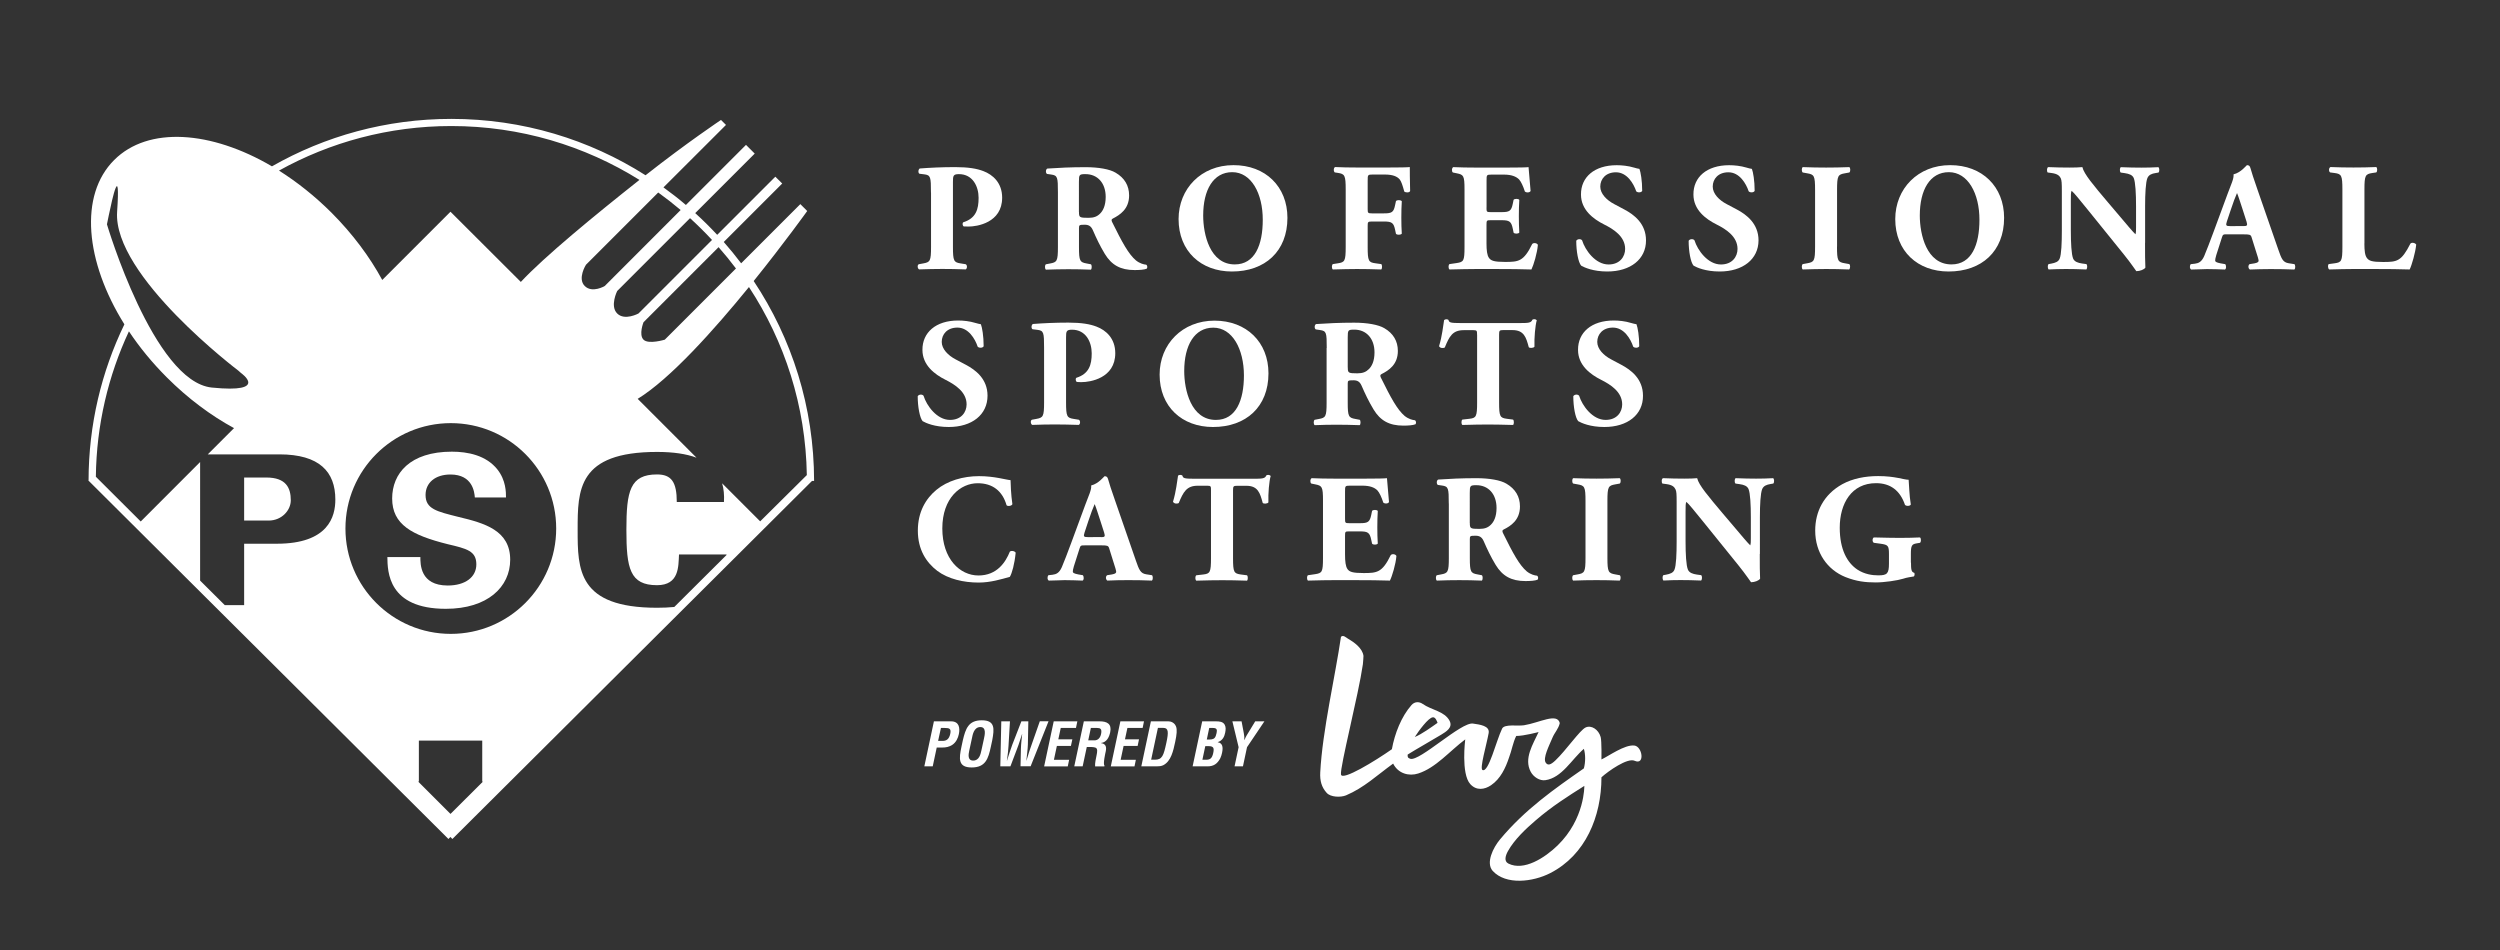 <?xml version="1.0" encoding="utf-8"?>
<!-- Generator: Adobe Illustrator 26.2.1, SVG Export Plug-In . SVG Version: 6.00 Build 0)  -->
<svg version="1.1" id="Layer_1" xmlns="http://www.w3.org/2000/svg" xmlns:xlink="http://www.w3.org/1999/xlink" x="0px" y="0px"
	 viewBox="0 0 381.03 144.83" style="enable-background:new 0 0 381.03 144.83;" xml:space="preserve">
<rect x="0" y="0" width="381.03" height="144.83" fill="#333333" stroke="none"/>
<style type="text/css">
	.st0{fill:#FFFFFF;}
</style>
<g>
	<path class="st0" d="M140.88,116.8l1.46-6.86h2.61c1.23,0,1.39,0.99,1.19,1.95c-0.12,0.59-0.42,1.25-0.99,1.63
		c-0.47,0.32-1.03,0.42-1.52,0.41h-0.86l-0.61,2.87H140.88z M142.98,112.92h0.69c0.56,0,0.98-0.24,1.16-1.07
		c0.17-0.79-0.12-0.9-0.84-0.9h-0.58L142.98,112.92z"/>
	<path class="st0" d="M146.75,112.82c0.42-1.75,0.84-3.04,2.89-3.04c2.05,0,1.91,1.3,1.59,3.04l-0.21,0.98
		c-0.39,1.83-0.81,3.17-2.92,3.17c-2.1,0-1.95-1.33-1.56-3.17L146.75,112.82z M147.72,114.43c-0.12,0.57-0.27,1.49,0.61,1.49
		c0.91,0,1.12-0.94,1.26-1.6l0.38-1.75c0.12-0.55,0.4-1.76-0.55-1.76c-1,0-1.18,1.2-1.29,1.73L147.72,114.43z"/>
	<path class="st0" d="M156.66,113.48c-0.02,0.69-0.14,1.56-0.23,2.44h0.02c0.05-0.16,0.1-0.33,0.15-0.49
		c0.17-0.59,0.35-1.17,0.57-1.76l1.31-3.74h1.33l-2.73,6.86h-1.54l0.06-2.71c0.02-0.73,0.12-1.45,0.19-2.19h-0.02
		c-0.25,0.73-0.45,1.46-0.74,2.19L154,116.8h-1.54l0.15-6.86h1.32l-0.22,3.74c-0.03,0.58-0.1,1.17-0.18,1.76
		c-0.02,0.16-0.04,0.33-0.07,0.49h0.02c0.29-0.88,0.54-1.75,0.81-2.44l1.38-3.55h1.06L156.66,113.48z"/>
	<path class="st0" d="M159.14,116.8l1.46-6.86h3.6l-0.21,1.01h-2.32l-0.37,1.73h2.14l-0.22,1.01h-2.14l-0.45,2.11h2.32l-0.21,1.01
		H159.14z"/>
	<path class="st0" d="M165.64,113.84l-0.63,2.96h-1.28l1.46-6.86h2.42c1.11,0,1.86,0.38,1.6,1.65c-0.16,0.75-0.52,1.54-1.4,1.65
		l0,0.02c0.74,0.1,0.86,0.59,0.72,1.25c-0.06,0.28-0.45,1.97-0.19,2.17l-0.02,0.13h-1.41c-0.06-0.44,0.14-1.28,0.23-1.74
		c0.08-0.42,0.21-1-0.2-1.13c-0.32-0.1-0.7-0.09-1.07-0.09H165.64z M165.86,112.84h1c0.43-0.03,0.82-0.3,0.96-0.99
		c0.16-0.77-0.13-0.9-0.61-0.9h-0.95L165.86,112.84z"/>
	<path class="st0" d="M169.3,116.8l1.46-6.86h3.6l-0.21,1.01h-2.32l-0.37,1.73h2.14l-0.21,1.01h-2.14l-0.45,2.11h2.32l-0.21,1.01
		H169.3z"/>
	<path class="st0" d="M173.95,116.8l1.46-6.86h2.67c0.31,0,0.9,0.14,1.16,0.78c0.19,0.48,0.11,1.24-0.13,2.37
		c-0.29,1.35-0.62,2.91-1.8,3.53c-0.32,0.16-0.67,0.18-0.99,0.18H173.95z M176,115.79c1.14,0,1.34-0.6,1.77-2.59
		c0.35-1.62,0.32-2.26-0.45-2.26h-0.84l-1.03,4.84H176z"/>
	<path class="st0" d="M181.77,116.8l1.46-6.86h2.07c0.55,0,1.08,0.04,1.35,0.5c0.21,0.38,0.17,0.77,0.08,1.24
		c-0.12,0.59-0.38,1.18-1.13,1.43l0,0.02c0.7,0.1,0.85,0.7,0.66,1.59c-0.06,0.28-0.14,0.57-0.27,0.84
		c-0.46,0.87-1.03,1.24-1.95,1.24H181.77z M183.54,115.79c0.27,0,0.53,0.03,0.78-0.07c0.38-0.15,0.52-0.6,0.59-0.95
		c0.16-0.74,0.08-1.05-0.72-1.05h-0.49l-0.44,2.07H183.54z M184.16,112.71c0.31,0,0.71,0.02,0.96-0.24c0.16-0.18,0.22-0.41,0.3-0.74
		c0.11-0.51,0.05-0.77-0.53-0.78h-0.59l-0.37,1.76H184.16z"/>
	<path class="st0" d="M189.57,111.74c0.07,0.34,0.1,0.69,0.08,1.05h0.02c0.2-0.53,0.46-0.91,0.7-1.3l0.94-1.55h1.4l-2.65,3.94
		l-0.62,2.92h-1.28l0.62-2.92l-0.95-3.94h1.4L189.57,111.74z"/>
</g>
<g>
	<g>
		<path class="st0" d="M64.07,84.88c0,1.08-0.06,4.36,4.17,4.36c2.67,0,4.36-1.28,4.36-3.22c0-2.04-1.43-2.39-4.36-3.08
			c-5.48-1.37-8.47-2.99-8.47-6.97c0-3.79,2.7-7.13,9.1-7.13c2.39,0,5.22,0.54,6.94,2.71c1.31,1.65,1.31,3.5,1.31,4.27h-4.75
			c-0.06-0.79-0.32-3.5-3.72-3.5c-2.29,0-3.79,1.24-3.79,3.12c0,2.13,1.69,2.51,5,3.34c3.98,0.95,7.9,2.04,7.9,6.53
			c0,4.14-3.44,7.48-9.81,7.48c-8.82,0-8.88-5.66-8.91-7.89H64.07z"/>
	</g>
	<path class="st0" d="M114.87,42.83c4.68-5.81,8.16-10.67,8.16-10.67l-1.05-1.05l-9.02,9.02c-0.84-1.12-1.73-2.2-2.65-3.25
		l8.91-8.91l-1.05-1.04l-8.86,8.86c-1.07-1.15-2.19-2.26-3.35-3.31l9.07-9.07l-1.33-1.33l-9.16,9.16c-1.1-0.94-2.24-1.83-3.42-2.68
		l9.53-9.52l-0.76-0.76c0,0-5.14,3.43-11.5,8.43c-8.56-5.44-18.72-8.59-29.6-8.59c-9.94,0-19.27,2.63-27.34,7.23
		c-9.27-5.44-18.87-6.15-24.05-0.96c-5.37,5.36-4.42,15.47,1.56,25.04c-3.49,7.21-5.45,15.29-5.46,23.81l-0.01,0.01l0,0
		c0,0.02,0,0.03,0,0.05h0.05l54.81,54.57l0.3-0.31l0.3,0.31l54.81-54.57h0.32C124.07,62.03,120.68,51.56,114.87,42.83z
		 M109.52,37.67c0.92,1.05,1.81,2.13,2.65,3.25l-10.85,10.85c0,0-2.48,0.76-3.24,0c-0.76-0.76,0-2.66,0-2.66L109.52,37.67z
		 M105.17,33.25c1.16,1.06,2.28,2.16,3.35,3.32L97.31,47.78c0,0-2.1,1.14-3.24,0c-1.15-1.14,0-3.43,0-3.43L105.17,33.25z
		 M100.32,29.34c1.18,0.85,2.32,1.74,3.42,2.67L92.17,43.59c0,0-1.9,1.14-3.05,0c-1.14-1.15,0.19-3.24,0.19-3.24L100.32,29.34z
		 M68.78,19.21c10.52,0,20.35,3.01,28.68,8.21c-6.83,5.4-14.57,11.77-18.08,15.55L68.66,32.27l-10.4,10.4
		c-1.91-3.52-4.51-7.02-7.73-10.25c-2.54-2.53-5.25-4.68-8.01-6.42C50.3,21.68,59.26,19.21,68.78,19.21z M16.3,34.19
		c0,0,0.11-0.56,0.27-1.33c0.57-2.76,1.8-8.21,1.28-0.59c-0.67,9.76,18.5,24.24,18.5,24.24l0.38,0.34c0,0,4.44,3.11-4.44,2.22
		C23.4,58.17,16.3,34.19,16.3,34.19z M42.19,82.87h-4.98v9.36h-2.95l-3.76-3.74V70.42l-9.05,9.06l-6.84-6.82
		c0.09-7.9,1.89-15.41,5.04-22.16c1.61,2.42,3.54,4.78,5.78,7.02c3.22,3.22,6.72,5.82,10.24,7.73l-4,4h10.91
		c6.13,0,8.53,2.67,8.53,6.88C51.12,78.73,50.05,82.87,42.19,82.87z M68.66,124.05l-4.9-4.9l0.08-0.08v-6.19h9.66v6.21l0.07,0.07
		L68.66,124.05z M68.71,96.61c-8.87,0-16.06-7.19-16.06-16.06c0-8.87,7.19-16.06,16.06-16.06c8.87,0,16.06,7.19,16.06,16.06
		C84.77,89.42,77.57,96.61,68.71,96.61z M115.86,79.46l-5.8-5.8c0.25,0.85,0.34,1.79,0.28,2.85h-7.19c0-3.05-0.82-4.2-3.01-4.2
		c-4.13,0-4.67,2.55-4.67,8.44c0,5.89,0.53,8.44,4.67,8.44c3.4,0,3.25-2.87,3.35-4.68h7.24c0,0.03,0,0.05,0,0.08l-7.96,7.92
		c-0.82,0.08-1.7,0.12-2.63,0.12c-12.1,0-12.1-5.85-12.1-11.87c0-6.08,0-11.88,12.1-11.88c2.48,0,4.48,0.3,6.02,0.88l-8.97-8.97
		c4.95-3.03,11.63-10.49,16.96-17.04c5.43,8.27,8.65,18.1,8.82,28.66L115.86,79.46z M40.59,72.78h-3.38v6.56h3.73
		c2,0,3.38-1.56,3.38-3.09C44.32,74.37,43.61,72.78,40.59,72.78z"/>
</g>
<g>
	<g>
		<path class="st0" d="M141.89,29.34c0-2.37-0.05-2.65-1.03-2.77l-0.73-0.09c-0.21-0.12-0.21-0.63,0.05-0.8
			c1.55-0.12,3.37-0.21,5.41-0.21c1.99,0,3.31,0.23,4.29,0.61c1.43,0.54,2.86,1.78,2.86,4.05c0,3.84-3.87,4.4-5.11,4.4
			c-0.28,0-0.49,0-0.75-0.02c-0.19-0.12-0.23-0.49-0.07-0.63c1.95-0.61,2.34-1.99,2.34-3.73c0-1.73-0.89-3.61-3-3.61
			c-0.87,0-0.91,0.26-0.91,1.19v9.89c0,2.18,0.14,2.37,1.19,2.53l0.75,0.12c0.26,0.12,0.26,0.66,0,0.79
			c-1.31-0.05-2.46-0.07-3.58-0.07c-1.13,0-2.25,0.03-3.52,0.07c-0.26-0.14-0.3-0.68-0.04-0.79l0.66-0.12
			c1.06-0.19,1.2-0.35,1.2-2.53V29.34z"/>
		<path class="st0" d="M161.24,29.34c0-2.34-0.05-2.6-1.03-2.74l-0.63-0.09c-0.23-0.12-0.23-0.7,0.05-0.82
			c1.76-0.12,3.58-0.21,5.81-0.21c1.99,0,3.7,0.3,4.59,0.84c1.36,0.79,2.06,1.97,2.06,3.47c0,2.08-1.41,2.97-2.48,3.52
			c-0.23,0.11-0.23,0.26-0.12,0.51c1.55,3.14,2.51,4.9,3.63,5.86c0.61,0.49,1.22,0.63,1.57,0.66c0.21,0.12,0.21,0.47,0.09,0.61
			c-0.37,0.16-1.12,0.21-1.85,0.21c-2.16,0-3.51-0.77-4.54-2.46c-0.75-1.24-1.29-2.39-1.83-3.63c-0.28-0.63-0.66-0.82-1.24-0.82
			c-0.82,0-0.87,0.05-0.87,0.52v2.88c0,2.16,0.14,2.32,1.19,2.51l0.63,0.12c0.16,0.12,0.16,0.68,0,0.82
			c-1.24-0.05-2.32-0.07-3.44-0.07c-1.17,0-2.2,0.03-3.42,0.07c-0.19-0.14-0.19-0.7,0-0.82l0.63-0.12c1.05-0.19,1.2-0.35,1.2-2.51
			V29.34z M164.45,32.31c0,0.82,0.07,0.89,1.45,0.89c0.84,0,1.34-0.21,1.78-0.66c0.4-0.4,0.84-1.15,0.84-2.53
			c0-2.11-1.24-3.47-3.07-3.47c-0.96,0-1.01,0.07-1.01,1.19V32.31z"/>
		<path class="st0" d="M196.22,33.2c0,5.11-3.42,8.18-8.46,8.18c-4.71,0-8.13-3.09-8.13-7.99c0-4.64,3.46-8.22,8.36-8.22
			C192.87,25.16,196.22,28.44,196.22,33.2z M187.81,26.24c-2.88,0-4.43,2.69-4.43,6.61c0,2.86,1.01,7.45,4.82,7.45
			c3.07,0,4.26-3,4.26-6.79C192.47,29.5,190.72,26.24,187.81,26.24z"/>
		<path class="st0" d="M208.45,31.82c0,0.63,0.02,0.7,0.66,0.7h1.8c1.24,0,1.5-0.16,1.73-1.31l0.12-0.56
			c0.16-0.21,0.75-0.19,0.89,0.02c-0.05,0.75-0.07,1.61-0.07,2.5c0,0.87,0.02,1.73,0.07,2.44c-0.14,0.21-0.73,0.23-0.89,0.02
			l-0.12-0.56c-0.23-1.12-0.49-1.31-1.73-1.31h-1.8c-0.64,0-0.66,0.07-0.66,0.7v3.16c0,2.18,0.14,2.37,1.2,2.51l0.87,0.12
			c0.16,0.14,0.16,0.68,0,0.82c-1.45-0.05-2.6-0.07-3.72-0.07c-1.08,0-2.25,0.03-3.66,0.07c-0.19-0.14-0.19-0.68,0-0.82l0.77-0.12
			c1.05-0.16,1.19-0.33,1.19-2.51v-8.72c0-2.18-0.14-2.39-1.19-2.55l-0.47-0.07c-0.21-0.14-0.21-0.72,0.05-0.82
			c1.01,0.05,2.18,0.07,3.3,0.07h4.92c1.5,0,2.83-0.02,3.16-0.07c0,0.4,0,2.08,0.05,3.65c-0.09,0.26-0.61,0.28-0.89,0.09
			c-0.26-0.96-0.45-1.52-0.68-1.83c-0.4-0.49-1.1-0.77-2.3-0.77h-1.83c-0.77,0-0.77,0.05-0.77,0.96V31.82z"/>
		<path class="st0" d="M226.56,31.63c0,0.66,0.02,0.7,0.66,0.7h1.62c1.22,0,1.5-0.16,1.73-1.29l0.12-0.59
			c0.16-0.19,0.75-0.19,0.87,0.02c-0.05,0.75-0.07,1.59-0.07,2.48c0,0.89,0.02,1.73,0.07,2.49c-0.12,0.21-0.71,0.23-0.87,0.02
			l-0.12-0.59c-0.23-1.12-0.51-1.31-1.73-1.31h-1.62c-0.63,0-0.66,0.02-0.66,0.73v2.79c0,1.08,0.09,1.83,0.38,2.23
			c0.31,0.42,0.75,0.61,2.46,0.61c2.04,0,2.83-0.07,4.12-2.72c0.19-0.26,0.77-0.16,0.87,0.12c-0.09,1.22-0.66,3.12-0.98,3.75
			c-1.24-0.05-3.49-0.07-5.41-0.07h-3.05c-1.12,0-2.27,0.03-4.03,0.07c-0.19-0.14-0.19-0.7,0-0.82l1.1-0.16
			c1.06-0.17,1.19-0.3,1.19-2.46v-8.74c0-2.13-0.14-2.27-1.19-2.48l-0.58-0.12c-0.21-0.14-0.19-0.68,0.05-0.82
			c1.1,0.05,2.25,0.07,3.37,0.07h4.97c1.5,0,2.83-0.02,3.14-0.07c0.02,0.37,0.19,2.06,0.31,3.63c-0.09,0.26-0.63,0.3-0.87,0.09
			c-0.26-0.82-0.59-1.52-0.89-1.85c-0.45-0.44-1.15-0.73-2.3-0.73h-1.88c-0.77,0-0.77,0.05-0.77,0.91V31.63z"/>
		<path class="st0" d="M244.97,41.38c-2.16,0-3.49-0.61-3.98-0.89c-0.45-0.51-0.75-2.2-0.75-3.79c0.16-0.3,0.7-0.33,0.89-0.07
			c0.47,1.52,2.04,3.68,4.03,3.68c1.73,0,2.53-1.2,2.53-2.37c0-1.9-1.78-3.02-3.19-3.72c-1.68-0.84-3.54-2.25-3.54-4.57
			c-0.02-2.65,2.04-4.47,5.44-4.47c0.77,0,1.73,0.09,2.67,0.37c0.3,0.1,0.52,0.14,0.8,0.19c0.19,0.51,0.42,1.78,0.42,3.35
			c-0.12,0.28-0.7,0.3-0.91,0.07c-0.4-1.19-1.41-2.9-3.09-2.9c-1.54,0-2.39,1.01-2.39,2.18c0,1.08,0.96,2.06,2.13,2.67l1.54,0.82
			c1.46,0.77,3.3,2.14,3.3,4.71C250.88,39.5,248.51,41.38,244.97,41.38z"/>
		<path class="st0" d="M262.1,41.38c-2.16,0-3.49-0.61-3.98-0.89c-0.45-0.51-0.75-2.2-0.75-3.79c0.16-0.3,0.7-0.33,0.89-0.07
			c0.47,1.52,2.04,3.68,4.03,3.68c1.73,0,2.53-1.2,2.53-2.37c0-1.9-1.78-3.02-3.18-3.72c-1.69-0.84-3.54-2.25-3.54-4.57
			c-0.03-2.65,2.04-4.47,5.44-4.47c0.77,0,1.73,0.09,2.67,0.37c0.3,0.1,0.51,0.14,0.8,0.19c0.19,0.51,0.42,1.78,0.42,3.35
			c-0.12,0.28-0.7,0.3-0.91,0.07c-0.4-1.19-1.4-2.9-3.09-2.9c-1.55,0-2.39,1.01-2.39,2.18c0,1.08,0.96,2.06,2.13,2.67l1.55,0.82
			c1.45,0.77,3.3,2.14,3.3,4.71C268.01,39.5,265.64,41.38,262.1,41.38z"/>
		<path class="st0" d="M279.98,37.58c0,2.2,0.14,2.37,1.21,2.55l0.66,0.12c0.19,0.14,0.16,0.68-0.02,0.82
			c-1.27-0.05-2.41-0.07-3.51-0.07c-1.12,0-2.29,0.03-3.56,0.07c-0.19-0.14-0.19-0.68,0-0.82l0.66-0.12
			c1.08-0.19,1.22-0.35,1.22-2.55v-8.62c0-2.2-0.14-2.37-1.22-2.55l-0.66-0.12c-0.19-0.14-0.19-0.68,0-0.82
			c1.27,0.05,2.44,0.07,3.56,0.07c1.1,0,2.27-0.02,3.54-0.07c0.19,0.14,0.19,0.68,0,0.82l-0.66,0.12c-1.07,0.19-1.21,0.35-1.21,2.55
			V37.58z"/>
		<path class="st0" d="M305.45,33.2c0,5.11-3.42,8.18-8.46,8.18c-4.71,0-8.13-3.09-8.13-7.99c0-4.64,3.47-8.22,8.36-8.22
			C302.1,25.16,305.45,28.44,305.45,33.2z M297.03,26.24c-2.88,0-4.43,2.69-4.43,6.61c0,2.86,1.01,7.45,4.83,7.45
			c3.07,0,4.26-3,4.26-6.79C301.7,29.5,299.94,26.24,297.03,26.24z"/>
		<path class="st0" d="M326.93,37.02c0,1.52,0,3,0.05,3.77c-0.17,0.28-0.82,0.54-1.38,0.54c-0.02,0-0.8-1.2-1.9-2.55l-5.41-6.7
			c-1.36-1.66-2.13-2.65-2.55-3c-0.12,0.23-0.12,0.63-0.12,1.5v4.54c0,1.9,0.09,3.66,0.35,4.29c0.21,0.49,0.75,0.66,1.36,0.75
			l0.66,0.09c0.19,0.19,0.14,0.68,0,0.82c-1.27-0.05-2.21-0.07-3.14-0.07c-0.87,0-1.73,0.03-2.62,0.07c-0.14-0.14-0.19-0.63,0-0.82
			l0.4-0.07c0.63-0.12,1.1-0.28,1.29-0.77c0.26-0.63,0.33-2.39,0.33-4.29v-5.95c0-1.29-0.03-1.66-0.16-1.99
			c-0.19-0.4-0.52-0.68-1.34-0.8l-0.66-0.09c-0.16-0.19-0.14-0.75,0.09-0.82c1.1,0.05,2.28,0.07,3.23,0.07
			c0.8,0,1.48-0.02,1.97-0.07c0.23,1.05,1.75,2.83,3.87,5.34l1.97,2.32c1.03,1.22,1.71,2.04,2.25,2.58
			c0.09-0.23,0.09-0.63,0.09-1.05v-3.23c0-1.9-0.09-3.66-0.35-4.29c-0.21-0.49-0.72-0.65-1.36-0.75l-0.63-0.09
			c-0.19-0.19-0.14-0.68,0-0.82c1.27,0.05,2.18,0.07,3.14,0.07c0.87,0,1.71-0.02,2.62-0.07c0.14,0.14,0.19,0.63,0,0.82l-0.42,0.07
			c-0.61,0.09-1.06,0.28-1.27,0.77c-0.26,0.64-0.35,2.39-0.35,4.29V37.02z"/>
		<path class="st0" d="M339.42,35.71c-0.56,0-0.63,0.02-0.77,0.47l-0.87,2.72c-0.14,0.47-0.16,0.66-0.16,0.84
			c0,0.14,0.19,0.28,0.84,0.4l0.7,0.12c0.14,0.17,0.19,0.7-0.05,0.82c-0.82-0.05-1.76-0.05-2.74-0.07c-0.79,0-1.33,0.07-2.41,0.07
			c-0.26-0.14-0.23-0.63-0.07-0.82l0.63-0.07c0.56-0.07,1.03-0.26,1.43-1.17c0.4-0.94,0.82-2.06,1.45-3.75l2.11-5.72
			c0.54-1.48,0.98-2.3,0.91-2.98c1.13-0.26,1.99-1.4,2.04-1.4c0.31,0,0.45,0.12,0.54,0.47c0.19,0.68,0.47,1.54,1.05,3.21l3.19,9.19
			c0.49,1.41,0.7,1.94,1.57,2.08l0.89,0.14c0.14,0.12,0.19,0.68-0.02,0.82c-1.13-0.05-2.39-0.07-3.61-0.07
			c-1.17,0-2.08,0.03-3.16,0.07c-0.26-0.14-0.31-0.63-0.05-0.82l0.75-0.12c0.54-0.1,0.63-0.26,0.63-0.4c0-0.16-0.16-0.73-0.45-1.59
			l-0.63-2.01c-0.12-0.38-0.31-0.42-1.13-0.42H339.42z M341.93,34.46c0.54,0,0.66-0.07,0.47-0.68l-0.61-1.9
			c-0.33-1.01-0.63-1.97-0.84-2.46c-0.23,0.52-0.61,1.5-0.96,2.58l-0.59,1.76c-0.21,0.63-0.09,0.7,0.49,0.7H341.93z"/>
		<path class="st0" d="M360.36,37.11c0,1.1,0.09,1.85,0.4,2.23c0.31,0.4,0.73,0.59,2.44,0.59c2.13,0,2.79-0.07,4.17-2.79
			c0.19-0.24,0.73-0.14,0.89,0.14c-0.12,1.22-0.68,3.16-1,3.79c-1.25-0.05-3.49-0.07-5.42-0.07h-3.14c-1.08,0-2.25,0.03-3.7,0.07
			c-0.21-0.14-0.25-0.68-0.07-0.82l0.89-0.12c1.05-0.14,1.19-0.33,1.19-2.51v-8.72c0-2.18-0.14-2.39-1.19-2.53l-0.68-0.09
			c-0.23-0.14-0.23-0.68,0.05-0.82c1.21,0.05,2.39,0.07,3.51,0.07c1.13,0,2.3-0.02,3.47-0.07c0.19,0.14,0.19,0.68,0,0.82l-0.61,0.09
			c-1.05,0.17-1.19,0.35-1.19,2.53V37.11z"/>
	</g>
	<g>
		<path class="st0" d="M144.6,65.08c-2.16,0-3.49-0.61-3.98-0.89c-0.44-0.51-0.75-2.2-0.75-3.8c0.16-0.3,0.7-0.33,0.89-0.07
			c0.47,1.52,2.04,3.68,4.03,3.68c1.73,0,2.53-1.19,2.53-2.37c0-1.9-1.78-3.02-3.19-3.73c-1.69-0.84-3.54-2.25-3.54-4.57
			c-0.02-2.65,2.04-4.48,5.44-4.48c0.77,0,1.73,0.09,2.67,0.38c0.31,0.09,0.52,0.14,0.8,0.19c0.19,0.51,0.42,1.78,0.42,3.35
			c-0.12,0.28-0.7,0.3-0.91,0.07c-0.4-1.2-1.41-2.91-3.09-2.91c-1.55,0-2.39,1.01-2.39,2.18c0,1.08,0.96,2.06,2.13,2.67l1.55,0.82
			c1.45,0.77,3.3,2.13,3.3,4.71C150.51,63.21,148.14,65.08,144.6,65.08z"/>
		<path class="st0" d="M159.13,53.04c0-2.37-0.05-2.65-1.03-2.77l-0.73-0.09c-0.21-0.12-0.21-0.63,0.05-0.8
			c1.55-0.12,3.37-0.21,5.41-0.21c1.99,0,3.31,0.23,4.29,0.61c1.43,0.54,2.86,1.78,2.86,4.05c0,3.84-3.87,4.41-5.11,4.41
			c-0.28,0-0.49,0-0.75-0.03c-0.19-0.12-0.23-0.49-0.07-0.63c1.94-0.61,2.34-1.99,2.34-3.72c0-1.74-0.89-3.61-3-3.61
			c-0.87,0-0.91,0.26-0.91,1.19v9.88c0,2.18,0.14,2.37,1.19,2.53l0.75,0.12c0.26,0.12,0.26,0.66,0,0.79
			c-1.31-0.04-2.46-0.07-3.58-0.07c-1.12,0-2.25,0.02-3.52,0.07c-0.25-0.14-0.3-0.68-0.04-0.79l0.65-0.12
			c1.05-0.19,1.2-0.35,1.2-2.53V53.04z"/>
		<path class="st0" d="M193.33,56.9c0,5.11-3.42,8.18-8.46,8.18c-4.71,0-8.13-3.09-8.13-7.99c0-4.64,3.47-8.22,8.36-8.22
			C189.98,48.87,193.33,52.15,193.33,56.9z M184.92,49.94c-2.88,0-4.43,2.7-4.43,6.61c0,2.86,1.01,7.45,4.83,7.45
			c3.07,0,4.27-3,4.27-6.79C189.58,53.2,187.83,49.94,184.92,49.94z"/>
		<path class="st0" d="M202.21,53.04c0-2.34-0.04-2.6-1.03-2.74l-0.63-0.09c-0.24-0.11-0.24-0.7,0.04-0.82
			c1.76-0.12,3.59-0.21,5.81-0.21c1.99,0,3.7,0.31,4.59,0.84c1.36,0.79,2.06,1.97,2.06,3.47c0,2.09-1.41,2.98-2.48,3.52
			c-0.23,0.12-0.23,0.26-0.12,0.52c1.55,3.14,2.51,4.9,3.63,5.86c0.61,0.49,1.22,0.63,1.57,0.66c0.21,0.12,0.21,0.47,0.09,0.61
			c-0.38,0.16-1.12,0.21-1.85,0.21c-2.16,0-3.52-0.77-4.54-2.46c-0.75-1.24-1.29-2.39-1.83-3.63c-0.28-0.63-0.65-0.82-1.24-0.82
			c-0.82,0-0.87,0.05-0.87,0.51v2.88c0,2.16,0.14,2.32,1.2,2.51l0.63,0.12c0.16,0.11,0.16,0.68,0,0.82
			c-1.24-0.04-2.32-0.07-3.45-0.07c-1.17,0-2.2,0.02-3.42,0.07c-0.19-0.14-0.19-0.7,0-0.82l0.63-0.12c1.05-0.19,1.19-0.35,1.19-2.51
			V53.04z M205.42,56.01c0,0.82,0.07,0.89,1.45,0.89c0.84,0,1.33-0.21,1.78-0.66c0.4-0.4,0.84-1.15,0.84-2.53
			c0-2.11-1.24-3.47-3.07-3.47c-0.96,0-1.01,0.07-1.01,1.19V56.01z"/>
		<path class="st0" d="M225.12,51c0-0.56,0-0.68-0.56-0.68h-1.46c-1.71,0-2.2,0.93-2.9,2.65c-0.28,0.14-0.73,0.09-0.87-0.21
			c0.49-1.62,0.61-3.07,0.77-3.98c0.09-0.07,0.21-0.12,0.33-0.12s0.23,0.02,0.33,0.09c0.12,0.4,0.19,0.49,1.97,0.49h8.72
			c1.55,0,1.9-0.02,2.11-0.52c0.09-0.05,0.16-0.07,0.31-0.07c0.14,0,0.3,0.09,0.35,0.16c-0.23,0.8-0.4,2.69-0.35,4.03
			c-0.12,0.21-0.75,0.26-0.87,0.07c-0.4-1.5-0.73-2.6-2.48-2.6h-1.41c-0.56,0-0.63,0.07-0.63,0.68v10.33c0,2.18,0.14,2.37,1.2,2.51
			l0.93,0.12c0.16,0.14,0.16,0.68,0,0.82c-1.52-0.04-2.7-0.07-3.75-0.07c-1.12,0-2.34,0.02-3.98,0.07c-0.18-0.14-0.18-0.68,0-0.82
			l1.06-0.12c1.05-0.12,1.19-0.33,1.19-2.51V51z"/>
		<path class="st0" d="M244.52,65.08c-2.16,0-3.49-0.61-3.98-0.89c-0.45-0.51-0.75-2.2-0.75-3.8c0.16-0.3,0.7-0.33,0.89-0.07
			c0.47,1.52,2.04,3.68,4.03,3.68c1.73,0,2.53-1.19,2.53-2.37c0-1.9-1.78-3.02-3.19-3.73c-1.69-0.84-3.54-2.25-3.54-4.57
			c-0.02-2.65,2.04-4.48,5.44-4.48c0.77,0,1.73,0.09,2.67,0.38c0.3,0.09,0.52,0.14,0.8,0.19c0.19,0.51,0.42,1.78,0.42,3.35
			c-0.12,0.28-0.7,0.3-0.92,0.07c-0.4-1.2-1.4-2.91-3.09-2.91c-1.54,0-2.39,1.01-2.39,2.18c0,1.08,0.96,2.06,2.13,2.67l1.54,0.82
			c1.45,0.77,3.3,2.13,3.3,4.71C250.43,63.21,248.06,65.08,244.52,65.08z"/>
	</g>
	<g>
		<path class="st0" d="M154.02,73.18c0,0.42,0.07,2.3,0.28,3.66c-0.09,0.28-0.73,0.37-0.89,0.16c-0.63-2.18-2.13-3.35-4.4-3.35
			c-2.6,0-5.39,2.23-5.39,6.89c0,4.66,2.69,7.17,5.51,7.17c2.83,0,4.14-2.03,4.78-3.63c0.19-0.19,0.75-0.12,0.89,0.16
			c-0.17,1.73-0.56,3.14-0.89,3.68c-1.27,0.35-2.93,0.87-4.75,0.87c-2.3,0-4.64-0.54-6.3-1.78c-1.69-1.29-2.97-3.23-2.97-6.14
			c0-2.86,1.22-4.88,2.83-6.21c1.66-1.38,4.05-2.09,6.49-2.09C151.58,72.57,153.32,73.13,154.02,73.18z"/>
		<path class="st0" d="M165.31,83.12c-0.57,0-0.63,0.02-0.77,0.47l-0.87,2.72c-0.14,0.47-0.16,0.66-0.16,0.84
			c0,0.14,0.19,0.28,0.84,0.4l0.7,0.12c0.14,0.17,0.19,0.7-0.05,0.82c-0.82-0.05-1.76-0.05-2.74-0.07c-0.8,0-1.33,0.07-2.41,0.07
			c-0.26-0.14-0.23-0.63-0.07-0.82l0.63-0.07c0.57-0.07,1.03-0.26,1.43-1.17c0.4-0.94,0.82-2.06,1.45-3.75l2.11-5.72
			c0.54-1.48,0.98-2.29,0.91-2.97c1.12-0.26,1.99-1.41,2.04-1.41c0.3,0,0.45,0.12,0.54,0.47c0.18,0.68,0.47,1.54,1.05,3.21
			l3.18,9.18c0.49,1.41,0.7,1.95,1.57,2.09l0.89,0.14c0.14,0.12,0.19,0.68-0.03,0.82c-1.12-0.05-2.39-0.07-3.61-0.07
			c-1.17,0-2.08,0.02-3.16,0.07c-0.26-0.14-0.31-0.63-0.04-0.82l0.75-0.12c0.54-0.09,0.63-0.26,0.63-0.4c0-0.16-0.16-0.72-0.45-1.59
			l-0.63-2.02c-0.12-0.37-0.3-0.42-1.13-0.42H165.31z M167.82,81.87c0.54,0,0.66-0.07,0.47-0.68l-0.61-1.9
			c-0.33-1.01-0.63-1.97-0.84-2.46c-0.23,0.52-0.61,1.5-0.96,2.58l-0.58,1.75c-0.21,0.63-0.1,0.7,0.49,0.7H167.82z"/>
		<path class="st0" d="M184.57,74.71c0-0.57,0-0.68-0.56-0.68h-1.45c-1.71,0-2.2,0.94-2.91,2.65c-0.28,0.14-0.72,0.09-0.87-0.21
			c0.49-1.62,0.61-3.07,0.77-3.98c0.09-0.07,0.21-0.11,0.33-0.11c0.12,0,0.23,0.02,0.33,0.1c0.12,0.4,0.19,0.49,1.97,0.49h8.72
			c1.54,0,1.9-0.02,2.11-0.52c0.1-0.05,0.16-0.07,0.31-0.07c0.14,0,0.3,0.1,0.35,0.16c-0.24,0.8-0.4,2.7-0.35,4.03
			c-0.12,0.21-0.75,0.26-0.87,0.07c-0.4-1.5-0.73-2.6-2.48-2.6h-1.41c-0.56,0-0.63,0.07-0.63,0.68v10.33c0,2.18,0.14,2.36,1.19,2.51
			l0.94,0.12c0.16,0.14,0.16,0.68,0,0.82c-1.52-0.05-2.69-0.07-3.75-0.07c-1.13,0-2.35,0.02-3.98,0.07c-0.19-0.14-0.19-0.68,0-0.82
			l1.05-0.12c1.05-0.12,1.19-0.33,1.19-2.51V74.71z"/>
		<path class="st0" d="M205,79.04c0,0.66,0.02,0.7,0.66,0.7h1.61c1.22,0,1.5-0.17,1.73-1.29l0.12-0.59
			c0.16-0.19,0.75-0.19,0.87,0.02c-0.05,0.75-0.07,1.6-0.07,2.48c0,0.89,0.02,1.74,0.07,2.48c-0.12,0.21-0.7,0.23-0.87,0.02
			L209,82.3c-0.23-1.13-0.52-1.31-1.73-1.31h-1.61c-0.64,0-0.66,0.02-0.66,0.72v2.79c0,1.08,0.09,1.83,0.37,2.23
			c0.3,0.42,0.75,0.61,2.46,0.61c2.04,0,2.84-0.07,4.13-2.72c0.19-0.26,0.77-0.17,0.87,0.12c-0.09,1.22-0.66,3.11-0.99,3.75
			c-1.24-0.05-3.49-0.07-5.41-0.07h-3.05c-1.12,0-2.27,0.02-4.03,0.07c-0.19-0.14-0.19-0.7,0-0.82l1.1-0.16
			c1.05-0.17,1.19-0.31,1.19-2.46V76.3c0-2.13-0.14-2.27-1.19-2.48l-0.59-0.12c-0.21-0.14-0.19-0.68,0.05-0.82
			c1.1,0.05,2.25,0.07,3.37,0.07h4.97c1.5,0,2.84-0.02,3.14-0.07c0.02,0.38,0.19,2.06,0.31,3.63c-0.09,0.26-0.63,0.31-0.87,0.09
			c-0.26-0.82-0.59-1.52-0.89-1.85c-0.44-0.45-1.15-0.73-2.3-0.73h-1.87c-0.77,0-0.77,0.05-0.77,0.92V79.04z"/>
		<path class="st0" d="M220.81,76.74c0-2.34-0.05-2.6-1.03-2.74l-0.63-0.09c-0.23-0.12-0.23-0.7,0.05-0.82
			c1.76-0.12,3.58-0.21,5.81-0.21c1.99,0,3.7,0.3,4.59,0.84c1.36,0.8,2.06,1.97,2.06,3.47c0,2.08-1.41,2.98-2.48,3.51
			c-0.23,0.11-0.23,0.25-0.12,0.52c1.55,3.14,2.51,4.9,3.63,5.86c0.61,0.49,1.22,0.63,1.57,0.66c0.21,0.11,0.21,0.47,0.09,0.61
			c-0.37,0.16-1.12,0.21-1.85,0.21c-2.16,0-3.51-0.77-4.54-2.46c-0.75-1.24-1.29-2.39-1.83-3.63c-0.28-0.63-0.66-0.82-1.24-0.82
			c-0.82,0-0.87,0.04-0.87,0.51v2.88c0,2.15,0.14,2.32,1.2,2.51l0.63,0.12c0.17,0.12,0.17,0.68,0,0.82
			c-1.24-0.05-2.32-0.07-3.44-0.07c-1.17,0-2.2,0.02-3.42,0.07c-0.19-0.14-0.19-0.7,0-0.82l0.63-0.12c1.05-0.19,1.2-0.35,1.2-2.51
			V76.74z M224.02,79.72c0,0.82,0.07,0.89,1.45,0.89c0.84,0,1.34-0.21,1.78-0.66c0.4-0.4,0.84-1.15,0.84-2.53
			c0-2.11-1.24-3.47-3.07-3.47c-0.96,0-1.01,0.07-1.01,1.19V79.72z"/>
		<path class="st0" d="M244.99,84.99c0,2.2,0.14,2.37,1.22,2.56l0.66,0.12c0.19,0.14,0.17,0.68-0.02,0.82
			c-1.26-0.05-2.41-0.07-3.52-0.07c-1.12,0-2.29,0.02-3.56,0.07c-0.19-0.14-0.19-0.68,0-0.82l0.66-0.12
			c1.08-0.19,1.22-0.35,1.22-2.56v-8.62c0-2.2-0.14-2.37-1.22-2.55l-0.66-0.12c-0.19-0.14-0.19-0.68,0-0.82
			c1.27,0.05,2.44,0.07,3.56,0.07c1.1,0,2.27-0.02,3.54-0.07c0.19,0.14,0.19,0.68,0,0.82l-0.66,0.12c-1.08,0.19-1.22,0.35-1.22,2.55
			V84.99z"/>
		<path class="st0" d="M268.21,84.43c0,1.52,0,3,0.05,3.77c-0.17,0.28-0.82,0.54-1.38,0.54c-0.02,0-0.8-1.19-1.9-2.55l-5.41-6.7
			c-1.36-1.66-2.13-2.65-2.55-3c-0.12,0.23-0.12,0.63-0.12,1.5v4.54c0,1.9,0.09,3.66,0.36,4.29c0.21,0.49,0.75,0.66,1.36,0.75
			l0.66,0.09c0.19,0.19,0.14,0.68,0,0.82c-1.26-0.05-2.2-0.07-3.14-0.07c-0.87,0-1.73,0.02-2.62,0.07c-0.14-0.14-0.19-0.63,0-0.82
			l0.4-0.07c0.63-0.12,1.1-0.28,1.29-0.77c0.26-0.63,0.33-2.39,0.33-4.29v-5.95c0-1.29-0.02-1.66-0.17-1.99
			c-0.19-0.4-0.51-0.68-1.34-0.8l-0.66-0.09c-0.16-0.19-0.14-0.75,0.1-0.82c1.1,0.05,2.27,0.07,3.23,0.07
			c0.79,0,1.47-0.02,1.97-0.07c0.23,1.05,1.76,2.83,3.87,5.34l1.97,2.32c1.03,1.22,1.71,2.04,2.25,2.58
			c0.09-0.24,0.09-0.63,0.09-1.06v-3.23c0-1.9-0.09-3.66-0.35-4.29c-0.21-0.49-0.73-0.66-1.36-0.75l-0.63-0.09
			c-0.19-0.19-0.14-0.68,0-0.82c1.27,0.05,2.18,0.07,3.14,0.07c0.87,0,1.71-0.02,2.62-0.07c0.14,0.14,0.19,0.63,0,0.82l-0.42,0.07
			c-0.61,0.1-1.06,0.28-1.27,0.77c-0.26,0.63-0.35,2.39-0.35,4.29V84.43z"/>
		<path class="st0" d="M291.26,85.76c0,0.98,0.04,1.45,0.49,1.54c0.1,0.09,0.07,0.49-0.07,0.56c-0.4,0.07-1.01,0.14-1.64,0.35
			c-0.82,0.26-2.84,0.56-4.15,0.56c-1.59,0-2.95-0.16-4.62-0.82c-2.74-1.1-4.61-3.7-4.61-7.08c0-2.93,1.31-5.5,4.12-7.07
			c1.59-0.87,3.49-1.24,5.48-1.24c2.6,0,3.89,0.56,4.64,0.56c0.07,0.7,0.09,2.34,0.33,3.77c-0.09,0.26-0.72,0.28-0.89,0.05
			c-0.75-2.2-2.23-3.3-4.41-3.3c-3.73,0-5.53,3.09-5.53,6.79c0,3.35,1.15,5.34,2.67,6.37c1.13,0.75,2.35,0.89,3.21,0.89
			c1.33,0,1.62-0.26,1.62-1.78v-1.47c0-1.27-0.14-1.41-1.27-1.57l-1.03-0.14c-0.26-0.14-0.26-0.68,0-0.82
			c1.66,0.04,2.81,0.07,3.96,0.07c1.13,0,2.27-0.03,3.07-0.07c0.19,0.14,0.19,0.68,0,0.82l-0.54,0.09
			c-0.71,0.12-0.85,0.35-0.85,1.62V85.76z"/>
	</g>
</g>
<g>
	<path class="st0" d="M204.38,97.06c0.34-0.34,0.76,0.1,1.02,0.25c0.99,0.58,2.24,1.45,2.41,2.65c0,0-0.04,0.96-0.09,1.28
		c-0.67,4.67-3.5,15.63-3.34,16.79c0.14,1.06,5.26-2.08,7.76-3.84c0.43-2.39,1.45-4.99,2.99-6.73c0.48-0.55,1.17-0.55,1.71-0.17
		c1.33,0.94,3.32,1.1,4.09,2.56c0.55,1.05-0.55,1.68-1.28,2.13c-1.54,0.94-3.75,2.17-5.1,3.02c-0.05,0.34,0.02,0.54,0.4,0.65
		c1.43,0.42,7.76-5.64,9.55-5.37c1.02,0.15,2.59,0.33,2.39,1.45c-0.33,1.82-1.4,5.41-0.94,5.63c0.94,0.44,2.08-4.44,2.99-6.31
		c0.36-0.74,2.39-0.36,3.33-0.51c2.37-0.38,5.05-1.95,5.46-0.34c-0.17,0.85-0.8,1.47-1.11,2.22c-0.51,1.23-1.52,3.15-1.02,3.84
		c0.31,0.43,0.72,0.34,1.45-0.35c1.63-1.54,3.72-4.6,4.61-5.03c0.88-0.42,1.98,0.31,2.3,1.45c0.17,0.62,0.12,3.42,0.12,3.42
		c1.1-0.51,3.55-2.3,5.02-2.12c1.23,0.15,1.64,3.05,0.03,2.32c-1.08-0.49-4.02,1.58-5.05,2.52c0,5.98-2.43,11.85-7.8,14.6
		c-2.65,1.36-6.77,1.86-8.78-0.34c-1.07-1.21,0.06-3.52,1.11-4.78c3.86-4.63,8.27-7.68,12.79-10.84c0.26-0.94,0.26-2.13,0-2.98
		c-1.88,1.62-3.34,4.42-5.88,4.78c-0.85,0.12-1.79-0.48-2.22-1.28c-1.08-2.02,0.34-4.18,1.2-6.06c0,0-2.22,0.6-3.41,0.6
		c-0.51,1.02-0.68,2.22-1.11,3.33c-0.51,1.53-1.28,3.2-2.73,4.18c-0.99,0.67-2.22,0.86-3.16-0.17c-1.44-1.58-0.77-6.82-0.77-6.82
		c-2.39,1.79-4.48,4.34-7.17,5.2c-1.39,0.45-3.05,0.03-3.82-1.51c-2.47,1.79-4.44,3.68-7.18,4.84c-0.79,0.33-2.35,0.3-2.95-0.38
		c-0.77-0.85-1.05-1.83-0.98-3.12C201.55,111.38,203.53,102.94,204.38,97.06 M215.63,112.33c1.12-0.46,2.61-1.56,3.47-2.16
		c-0.09-0.25-0.32-0.91-0.73-0.84C217.7,109.38,216.23,111.39,215.63,112.33 M229.83,129.72c-0.37,0.67-0.65,1.54,0.07,1.9
		c2.36,1.18,5.54-0.87,7.49-2.76c4.18-4.06,4.08-9.08,4.08-9.08c-2.56,1.62-4.94,3.12-7.4,5.24
		C232.55,126.32,230.79,127.98,229.83,129.72"/>
</g>
</svg>
